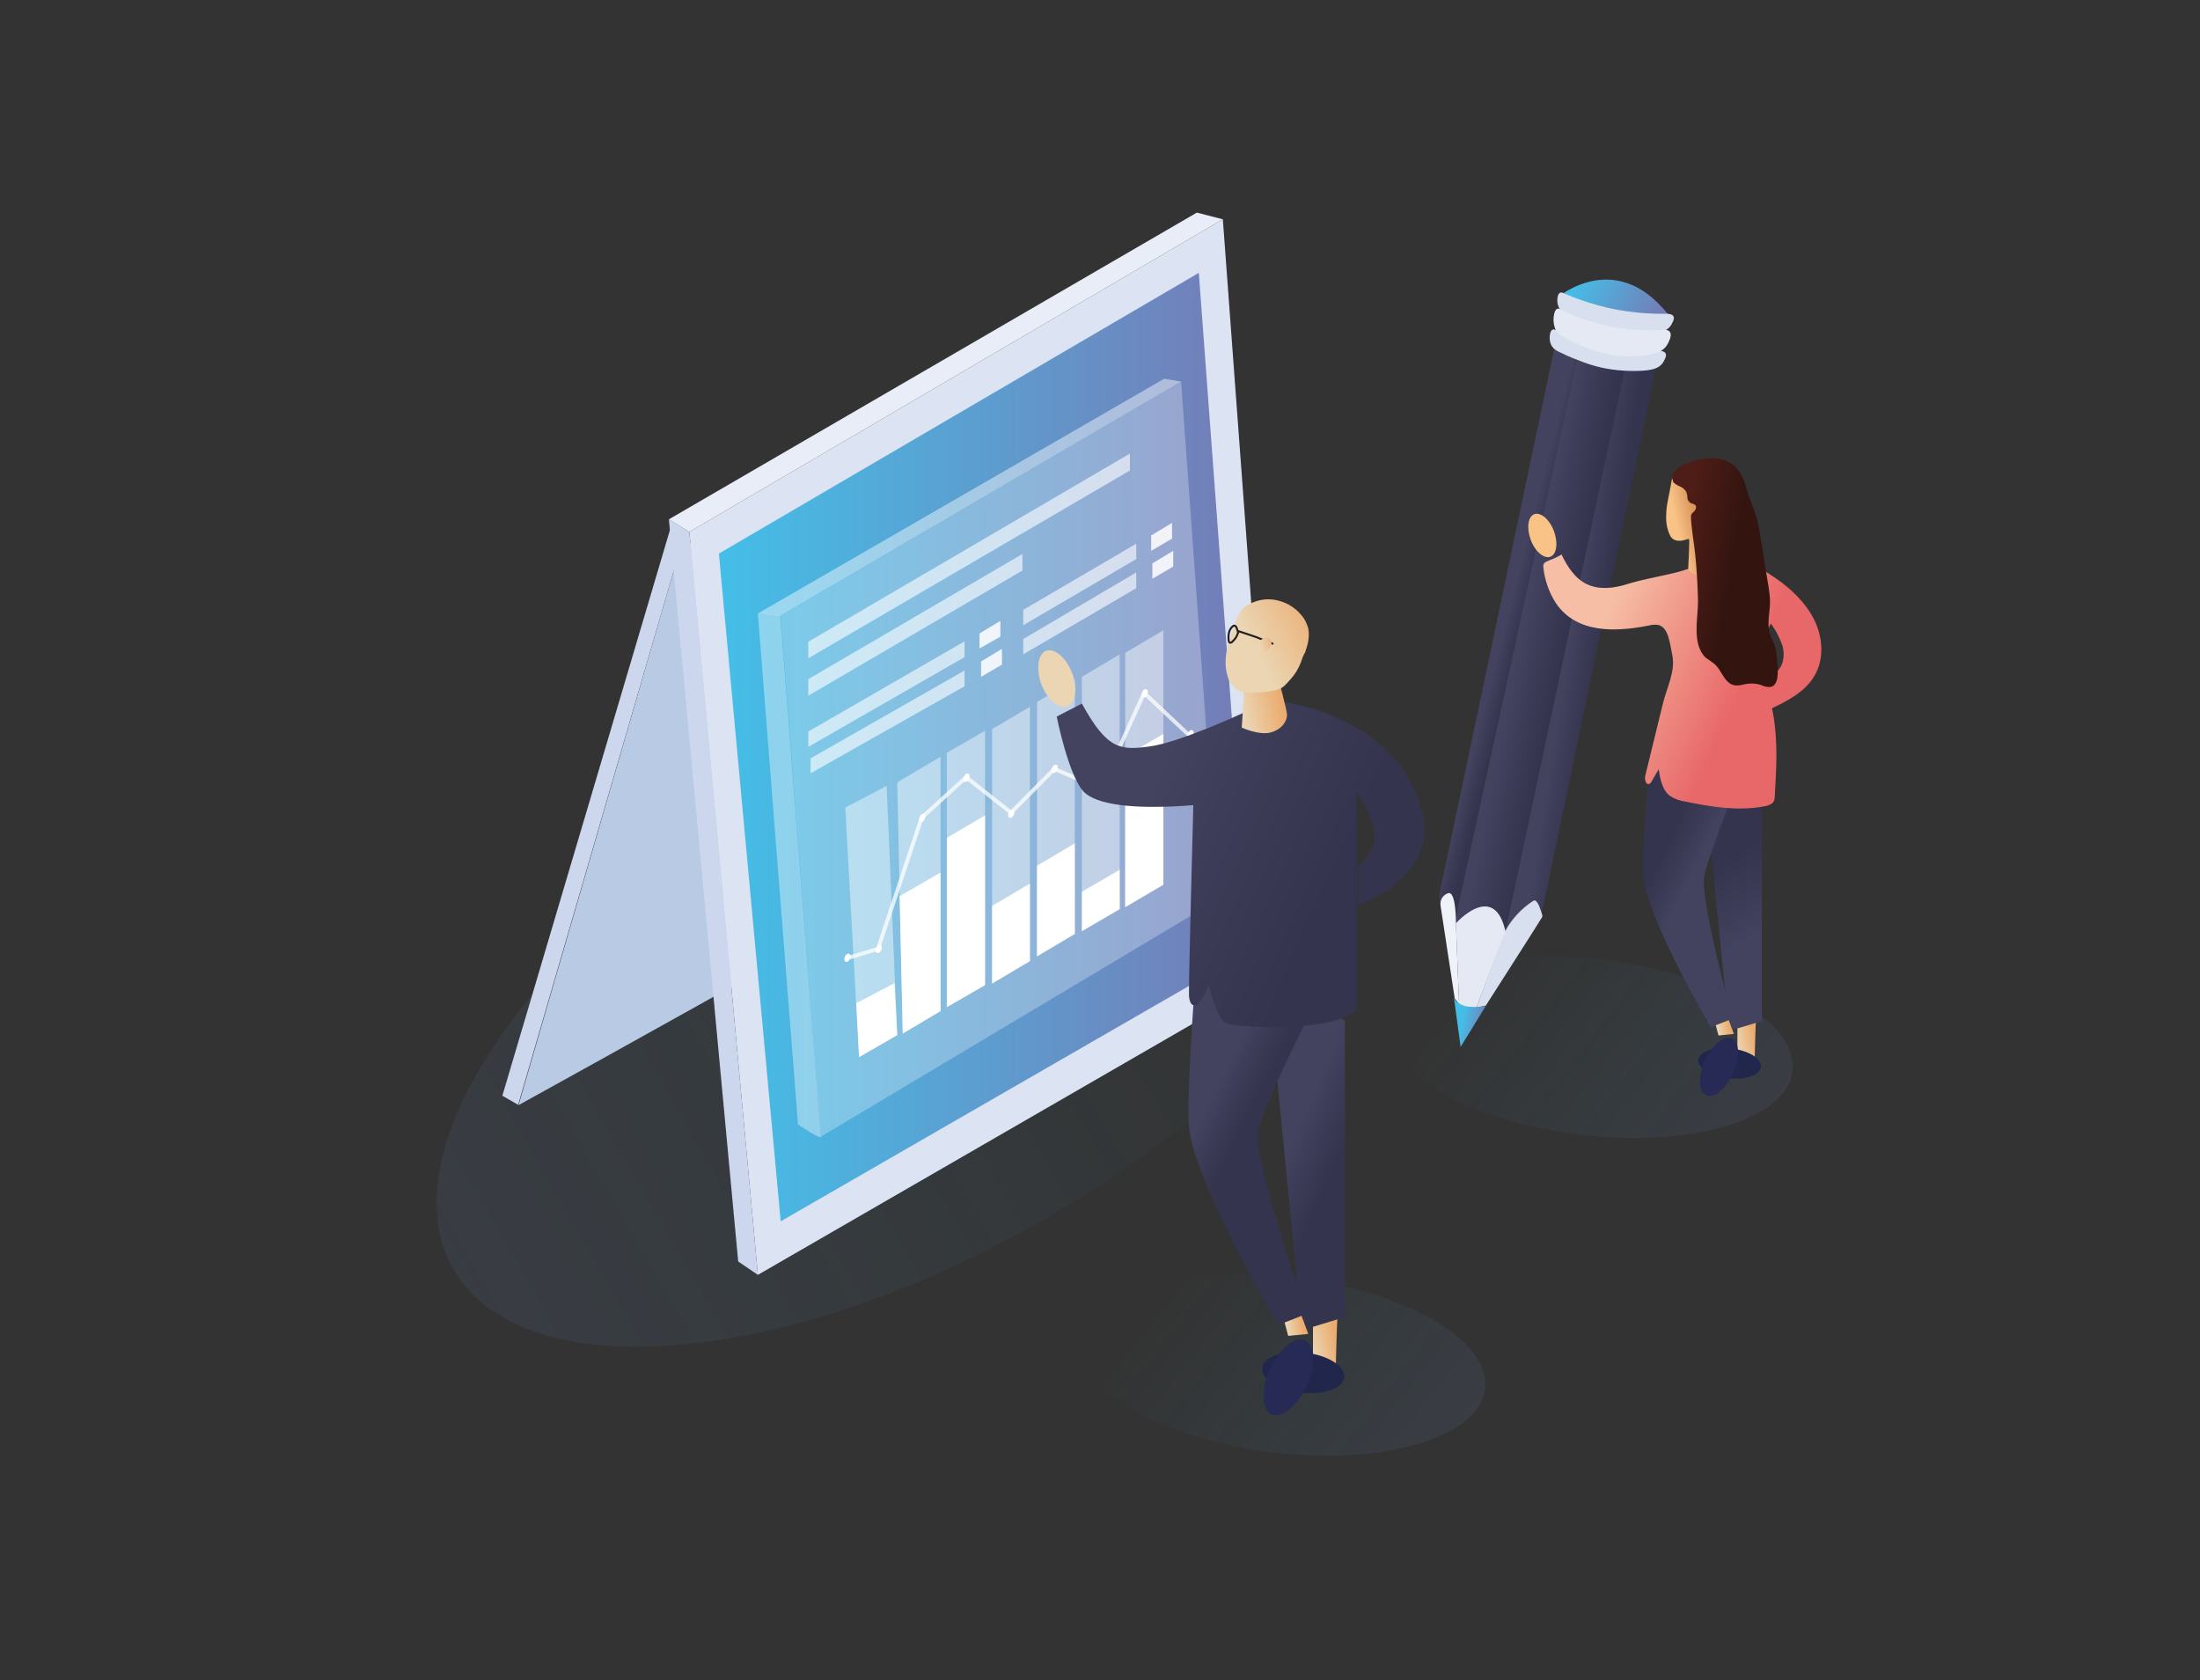 <svg version="1.1" id="Layer_1" xmlns="http://www.w3.org/2000/svg" xmlns:xlink="http://www.w3.org/1999/xlink" x="0px" y="0px" viewBox="0 0 558.8 426.7" style="enable-background:new 0 0 558.8 426.7;" xml:space="preserve"><rect x="0" y="0" width="558.8" height="426.7" fill="#333333" stroke="none"/> <style type="text/css"> .st0{opacity:0.13;fill:url(#SVGID_1_);enable-background:new    ;} .st1{opacity:0.13;fill:url(#SVGID_00000047043492327385116630000007172280685938172851_);enable-background:new    ;} .st2{opacity:0.13;fill:url(#SVGID_00000011030227470204019300000005942116573551554182_);enable-background:new    ;} .st3{fill:#CCD7EE;} .st4{fill:#B8CAE4;} .st5{fill:#DCE3F3;} .st6{fill:#E8EDF8;} .st7{fill:url(#SVGID_00000019640718328770631660000016195581205813653640_);} .st8{opacity:0.38;fill:#FFFFFF;enable-background:new    ;} .st9{opacity:0.45;fill:#FFFFFF;enable-background:new    ;} .st10{opacity:0.28;fill:#FFFFFF;enable-background:new    ;} .st11{opacity:0.61;fill:#FFFFFF;enable-background:new    ;} .st12{opacity:0.86;fill:#FFFFFF;enable-background:new    ;} .st13{opacity:0.44;fill:#FFFFFF;enable-background:new    ;} .st14{fill:#FFFFFF;} .st15{opacity:0.74;fill:none;stroke:#FFFFFF;stroke-miterlimit:10;enable-background:new    ;} .st16{fill:url(#SVGID_00000024684054898113139010000005858925257687570838_);} .st17{fill:url(#SVGID_00000014635401640087875090000015839261141706934717_);} .st18{fill:url(#SVGID_00000167355906038458457740000015477029019339993270_);} .st19{fill:url(#SVGID_00000148644123465980248670000003539003840675017867_);} .st20{fill:#D8DFEE;} .st21{fill:#E4E9F4;} .st22{fill:#EFF2F9;} .st23{fill:url(#SVGID_00000046302811892602447530000016880088436722458038_);} .st24{fill:url(#SVGID_00000156588705297181638070000005605762265229702074_);} .st25{fill:url(#SVGID_00000156560743632509563840000003437909407291052673_);} .st26{fill:url(#SVGID_00000090977521973027471560000002836371450242649220_);} .st27{fill:url(#SVGID_00000069361361523271430250000000519972151978316982_);} .st28{fill:url(#SVGID_00000145021218139118335120000005121023470384168065_);} .st29{fill:url(#SVGID_00000069386030571332130660000013105029283680977809_);} .st30{fill:url(#SVGID_00000173854989010741397610000010398999403377719215_);} .st31{fill:#21264C;} .st32{fill:#262A55;} .st33{fill:url(#SVGID_00000027605447705539591680000009771991902806566563_);} .st34{fill:url(#SVGID_00000146482875158047803770000015061920698562232717_);} .st35{fill:url(#SVGID_00000160152061770258594010000011137543990504824244_);} .st36{fill:url(#SVGID_00000002346448977029476130000010793368493550141588_);} .st37{fill:url(#SVGID_00000166649037117831161940000003187407413422767801_);} .st38{fill:url(#SVGID_00000161629045145327282830000008604109845785371790_);} .st39{fill:url(#SVGID_00000114069420101895489790000013112873839020256689_);} .st40{fill:url(#SVGID_00000065764530014519582810000010822497235510783656_);} .st41{fill:none;stroke:#241D1D;stroke-width:0.5;stroke-miterlimit:10;} .st42{fill:url(#SVGID_00000144325102235677058910000008326674885799879348_);} .st43{fill:url(#SVGID_00000116917382093415092050000012829489872153024443_);} </style> <g id="Layer_2_00000044140666523422226460000015995013766823721359_"> <g id="Layer_1-2"> <linearGradient id="SVGID_1_" gradientUnits="userSpaceOnUse" x1="374.982" y1="185.872" x2="461.544" y2="132.334" gradientTransform="matrix(0.993 0.116 0.116 -0.993 -25.408 378.875)"> <stop  offset="0.11" style="stop-color:#3ABDE7;stop-opacity:0"/> <stop  offset="0.96" style="stop-color:#707EBF"/> </linearGradient> <path class="st0" d="M352.7,259.9c1.4-12.3,25.6-19.6,53.9-16.2c28.4,3.3,50.2,16,48.7,28.3c-1.4,12.3-25.6,19.6-53.9,16.2 S351.2,272.2,352.7,259.9z"/> <linearGradient id="SVGID_00000175283127526792828330000009511280609241380228_" gradientUnits="userSpaceOnUse" x1="306.767" y1="96.611" x2="393.329" y2="43.073" gradientTransform="matrix(0.993 0.116 0.116 -0.993 -25.413 378.876)"> <stop  offset="0.11" style="stop-color:#3ABDE7;stop-opacity:0"/> <stop  offset="0.96" style="stop-color:#707EBF"/> </linearGradient> <path style="opacity:0.13;fill:url(#SVGID_00000175283127526792828330000009511280609241380228_);enable-background:new    ;" d=" M274.6,340.6c1.4-12.3,25.6-19.6,53.9-16.2s50.2,16,48.7,28.3c-1.4,12.3-25.6,19.6-53.9,16.2S273.1,352.9,274.6,340.6z"/> <linearGradient id="SVGID_00000088129804888735262250000002173056578547855288_" gradientUnits="userSpaceOnUse" x1="7049.877" y1="-5822.081" x2="7242.313" y2="-5941.085" gradientTransform="matrix(2.35 6.391 6.258 9.458 20213.275 10223.699)"> <stop  offset="0.11" style="stop-color:#3ABDE7;stop-opacity:0"/> <stop  offset="0.96" style="stop-color:#707EBF"/> </linearGradient> <path style="opacity:0.13;fill:url(#SVGID_00000088129804888735262250000002173056578547855288_);enable-background:new    ;" d=" M201.3,198.7c65.3-37.7,132.6-43.4,150.3-12.8c17.7,30.6-20.9,86.1-86.2,123.7S132.9,353,115.2,322.4S136.1,236.3,201.3,198.7z"/> <polyline class="st3" points="131.6,280.6 127.6,278.3 170.7,132.8 173.5,136.8 		"/> <path class="st4" d="M173.5,136.8l-41.8,143.9c0,0,144.6-79.8,143.5-82.3S173.5,136.8,173.5,136.8z"/> <polygon class="st5" points="175.1,135.1 192.5,323.8 324.8,247.4 310.6,55.7 		"/> <polygon class="st3" points="192.5,323.8 187.5,320.4 169.9,131.9 175.1,135.1 		"/> <polygon class="st6" points="169.9,131.9 304,54 310.6,55.7 175.1,135.1 		"/> <linearGradient id="SVGID_00000087411934084579780380000006300250520503695270_" gradientUnits="userSpaceOnUse" x1="182.636" y1="236.139" x2="317.264" y2="236.139" gradientTransform="matrix(1 0 0 -1 0 425.89)"> <stop  offset="1.000000e-02" style="stop-color:#44BEE7"/> <stop  offset="0.99" style="stop-color:#757CB7"/> </linearGradient> <polygon style="fill:url(#SVGID_00000087411934084579780380000006300250520503695270_);" points="182.6,140.6 198.3,310.2 317.3,241.6 304.5,69.3 		"/> <g id="Screen"> <path class="st8" d="M192.5,155.8l10.2,129.8c0,0,5.9,4,5.8,3.1c-0.1-1-10.3-132.4-10.3-132.4L192.5,155.8z"/> <polygon class="st9" points="192.5,155.8 295.7,96.2 300,96.9 198.2,156.4 			"/> <polygon class="st10" points="198.3,156.4 208.5,288.7 309.5,228.4 300,96.9 			"/> <polygon class="st11" points="205.3,163 205.3,167.2 287,119.5 287,115.2 			"/> <polygon class="st11" points="205.3,172.5 205.3,176.7 259.7,144.9 259.7,140.7 			"/> <polygon class="st11" points="259.9,154.9 259.9,158.8 288.6,142 288.6,138.1 			"/> <polygon class="st11" points="259.9,162.3 259.9,166.2 288.6,149.4 288.6,145.4 			"/> <polygon class="st12" points="292.4,136 292.4,139.9 297.7,136.8 297.7,132.8 			"/> <polyline class="st12" points="298,139.9 292.7,143.1 292.7,147 298,143.9 			"/> <polygon class="st11" points="205.3,185.8 205.3,189.7 245,166.9 245,162.9 			"/> <polygon class="st11" points="205.9,192.6 205.9,196.4 245,174.3 245,170.3 			"/> <polygon class="st12" points="248.8,160.9 248.8,164.7 254.1,161.7 254.1,157.7 			"/> <polyline class="st12" points="254.5,164.8 249.2,168 249.2,171.9 254.5,168.8 			"/> </g> <polygon class="st13" points="285.8,165.8 285.8,230.4 295.5,224.7 295.5,160.1 		"/> <polygon class="st14" points="285.8,192.1 285.8,230.4 295.5,224.7 295.5,186.4 		"/> <polygon class="st13" points="274.8,171.9 274.8,236.5 284.4,230.9 284.4,166.2 		"/> <polygon class="st14" points="274.8,226.5 274.8,236.5 284.4,230.9 284.4,220.9 		"/> <polygon class="st13" points="263.4,178.3 263.4,242.9 273,237.2 273,172.6 		"/> <polygon class="st14" points="263.4,219.9 263.4,242.9 273,237.2 273,214.2 		"/> <polygon class="st13" points="252,185.2 252,249.8 261.6,244.1 261.6,179.5 		"/> <polygon class="st14" points="252,230.1 252,249.8 261.6,244.1 261.6,224.4 		"/> <polygon class="st13" points="240.5,191.2 240.5,255.8 250.2,250.2 250.2,185.6 		"/> <polygon class="st14" points="240.5,212.8 240.5,255.8 250.2,250.2 250.2,207.1 		"/> <polygon class="st13" points="227.9,198.7 229.3,262.5 238.9,256.8 238.9,192.2 		"/> <polygon class="st14" points="228.5,227.6 229.3,262.5 238.9,256.8 238.9,221.6 		"/> <polygon class="st13" points="214.7,205.1 218.2,268.5 227.9,262.9 225.2,199.6 		"/> <polygon class="st14" points="217.5,254.8 218.2,268.5 227.9,262.9 227.2,249.7 		"/> <polyline class="st15" points="302.1,186.8 290.6,176 279.6,200.3 267.8,195.3 256.8,206.4 245.4,197.4 234.1,207.7 223,241 215.1,243.4 		"/> <ellipse transform="matrix(0.388 -0.922 0.922 0.388 13.292 392.795)" class="st14" cx="302.2" cy="186.4" rx="1.1" ry="0.7"/> <ellipse transform="matrix(0.388 -0.922 0.922 0.388 15.749 375.74)" class="st14" cx="290.6" cy="176" rx="1.1" ry="0.7"/> <ellipse transform="matrix(0.388 -0.922 0.922 0.388 -13.327 380.361)" class="st14" cx="279.6" cy="200.2" rx="1.1" ry="0.7"/> <ellipse transform="matrix(0.388 -0.922 0.922 0.388 -15.975 366.441)" class="st14" cx="267.8" cy="195.2" rx="1.1" ry="0.7"/> <ellipse transform="matrix(0.39 -0.921 0.921 0.39 -33.758 362.534)" class="st14" cx="256.8" cy="206.8" rx="1.1" ry="0.7"/> <ellipse transform="matrix(0.388 -0.922 0.922 0.388 -31.822 347.164)" class="st14" cx="245.4" cy="197.5" rx="1.1" ry="0.7"/> <ellipse transform="matrix(0.388 -0.922 0.922 0.388 -48.101 343.001)" class="st14" cx="234.1" cy="207.7" rx="1.1" ry="0.7"/> <ellipse transform="matrix(0.388 -0.922 0.922 0.388 -85.439 353.145)" class="st14" cx="223" cy="240.9" rx="1.1" ry="0.7"/> <ellipse transform="matrix(0.388 -0.922 0.922 0.388 -92.445 347.222)" class="st14" cx="215.1" cy="243.2" rx="1.1" ry="0.7"/> <linearGradient id="SVGID_00000109711402607488179250000015586809616151333821_" gradientUnits="userSpaceOnUse" x1="425.672" y1="331.507" x2="438.834" y2="332.459" gradientTransform="matrix(0.83 0.17 0.27 -1.33 -46.65 533.524)"> <stop  offset="0.18" style="stop-color:#43425F"/> <stop  offset="0.88" style="stop-color:#34344E"/> </linearGradient> <polygon style="fill:url(#SVGID_00000109711402607488179250000015586809616151333821_);" points="412.9,92.7 381.2,241.9 391.5,232.6 421.5,89 		"/> <linearGradient id="SVGID_00000001664481514088452370000003153973490522847875_" gradientUnits="userSpaceOnUse" x1="411.503" y1="330.081" x2="428.314" y2="330.081" gradientTransform="matrix(0.83 0.17 0.27 -1.33 -46.65 533.524)"> <stop  offset="0.13" style="stop-color:#43425F"/> <stop  offset="0.9" style="stop-color:#34344E"/> </linearGradient> <polygon style="fill:url(#SVGID_00000001664481514088452370000003153973490522847875_);" points="401.3,87.6 367.9,241.5 381.2,241.9 412.9,92.7 		"/> <linearGradient id="SVGID_00000129206704382524004720000012410734650011239298_" gradientUnits="userSpaceOnUse" x1="403.924" y1="331.451" x2="415.723" y2="330.539" gradientTransform="matrix(0.83 0.17 0.27 -1.33 -46.65 533.524)"> <stop  offset="0.34" style="stop-color:#43425F"/> <stop  offset="0.78" style="stop-color:#34344E"/> </linearGradient> <polygon style="fill:url(#SVGID_00000129206704382524004720000012410734650011239298_);" points="401.3,87.6 395.8,83.7 365.5,227.6 367.9,241.5 		"/> <linearGradient id="SVGID_00000106144720984656353930000008388550960161327548_" gradientUnits="userSpaceOnUse" x1="405.439" y1="374.708" x2="437.736" y2="365.823" gradientTransform="matrix(0.83 0.17 0.23 -1.15 -23.845 431.873)"> <stop  offset="5.000000e-02" style="stop-color:#44BEE7"/> <stop  offset="0.88" style="stop-color:#757CB7"/> </linearGradient> <path style="fill:url(#SVGID_00000106144720984656353930000008388550960161327548_);" d="M425,81.6l-29.4-6 C395.6,75.5,411.3,62.1,425,81.6z"/> <path class="st20" d="M375,255.9l2.4-0.5l10.8-16.9l3.4-5.4c0.2-0.2,0.2-0.5,0.1-0.8c-0.3-0.9-1-3.5-1.9-3.6 c-0.2,0-0.3,0.1-0.5,0.2c-2.9,1.9-5.3,4.5-7,7.6L375,255.9z"/> <path class="st21" d="M375,255.9c0,0-2.8,0.6-4.4-0.9l-0.8-20.5c0,0,9.7-10.9,12.6,2.1L375,255.9z"/> <path class="st22" d="M369.8,234.5c0,0,0.1-8.6-2.1-7.6c-1.3,0.5-2,1.8-1.8,3.1l3.6,23.6l1.1,1.4L369.8,234.5z"/> <linearGradient id="SVGID_00000119837700105123362550000010989164496634065852_" gradientUnits="userSpaceOnUse" x1="415.156" y1="211.315" x2="424.884" y2="211.315" gradientTransform="matrix(0.83 0.17 0.23 -1.15 -23.845 431.873)"> <stop  offset="0.24" style="stop-color:#44BEE7"/> <stop  offset="1" style="stop-color:#757CB7"/> </linearGradient> <path style="fill:url(#SVGID_00000119837700105123362550000010989164496634065852_);" d="M371,265.9l6.4-10.4 c-0.1,0.1-0.5,0.1-0.6,0.1c-1.1,0.2-2.3,0.2-3.4,0.1c-1.1,0-2.2-0.4-3.2-1.1c-0.4-0.3-0.7-0.7-0.9-1.2L371,265.9z"/> <path class="st20" d="M395.1,83.8c8.1,3.5,16.9,5.4,25.8,5.3c0,0,3-0.3,2.1,1.8c-0.9,2.2-2,3.5-9.2,3.3c-4-0.1-7.9-0.8-11.6-2.2 c-1.9-0.7-3.7-1.4-5.5-2.3c-1.1-0.5-2.4-1-2.9-2.6C393.4,85.9,393.6,83,395.1,83.8z"/> <path class="st20" d="M397,74.4c8.2,3.6,17,5.4,25.9,5.3c0,0,3-0.3,2.1,1.8c-0.9,2.2-2.1,3.4-9.2,3.3c-4-0.1-7.9-0.8-11.6-2.2 c-1.9-0.7-3.7-1.4-5.5-2.3c-1.1-0.5-2.4-1-2.9-2.6C395.3,76.5,395.5,73.7,397,74.4z"/> <path class="st21" d="M396.2,78.5c8,4,16.9,5.8,25.9,5.3c0,0,3-0.6,2.1,2.2c-1,2.7-2.3,4.3-9.5,4.5c-4,0.1-7.9-0.7-11.6-2.1 c-1.9-0.7-3.7-1.6-5.5-2.6c-1.1-0.6-2.4-1.1-2.8-3C394.3,81.2,394.7,77.7,396.2,78.5z"/> <linearGradient id="SVGID_00000169555431960354153750000014434100826173849781_" gradientUnits="userSpaceOnUse" x1="10723.076" y1="176.839" x2="10742.113" y2="210.427" gradientTransform="matrix(-1 0 0 -1 11176.14 425.89)"> <stop  offset="0.35" style="stop-color:#43425F"/> <stop  offset="0.89" style="stop-color:#34344E"/> </linearGradient> <polygon style="fill:url(#SVGID_00000169555431960354153750000014434100826173849781_);" points="447.5,202.1 447.5,259.4 439.2,261.7 432.1,191.3 		"/> <linearGradient id="SVGID_00000068643960177807471360000002817977161851126206_" gradientUnits="userSpaceOnUse" x1="-9805.908" y1="207.296" x2="-9785.709" y2="197.329" gradientTransform="matrix(1 0 0 -1 10222.97 425.89)"> <stop  offset="0.16" style="stop-color:#34344E"/> <stop  offset="0.58" style="stop-color:#43425F"/> </linearGradient> <path style="fill:url(#SVGID_00000068643960177807471360000002817977161851126206_);" d="M441.1,196.8l-21.8-4.4 c0,0-2.2,18.8-2,29.2s17.3,39.4,17.3,39.4l5.5-2.2c0,0-8.5-30.9-7.2-36.4c1.3-5.5,8.2-23.3,8.2-23.3"/> <linearGradient id="SVGID_00000026144721044012274150000010911027040152955560_" gradientUnits="userSpaceOnUse" x1="10704.1" y1="236.403" x2="10770.582" y2="266.352" gradientTransform="matrix(-1 0 0 -1 11176.14 425.89)"> <stop  offset="0.45" style="stop-color:#E86768"/> <stop  offset="0.99" style="stop-color:#F6BEA5"/> </linearGradient> <path style="fill:url(#SVGID_00000026144721044012274150000010911027040152955560_);" d="M428.8,144.5c-4.7,1.6-10.5,2.3-15.3,3.8 c-3.4,1.1-7.2,1.6-10.4,0.1c-3.1-1.5-5-4.5-6.5-7.6c0,0.2-2.4,1.3-2.8,1.4c-1,0.5-1.9,0.6-1.8,1.7c0.3,3.3,1.4,6.5,3.2,9.3 c5.3,7.8,15.3,7.3,23.5,5.7c0.8-0.2,1.5-0.3,2.3-0.2c2.9,0.4,3.2,5.2,3.7,7.4c1,4.3-1.3,8.4-2.3,12.5c-1.5,6.1-3,12.3-4.5,18.4 c-0.2,0.9,0.1,2.4,1,2.1c0.3-0.1,0.5-0.4,0.6-0.6l1.8-3.1c0.4,2.5,0.9,5.2,2.8,6.7c1.2,0.8,2.6,1.3,4,1.5 c6.8,1.4,13.8,2.5,20.5,1.1c0.6-0.1,1.2-0.4,1.7-0.8c0.4-0.5,0.5-1.2,0.5-1.8c0.4-6.9,0.8-13.8-0.4-20.6c-0.7-4-2.1-8.1-2.5-12.1 c-0.4-3.8,0-7.7,1.9-11c1.3,1.7,2.3,3.7,3,5.8c0.5,2.1,0.3,4.5-1.2,6.1c-1.1,1.2-2.9,1.9-3.5,3.5c-0.7,2.1,1.2,4.2,1.1,6.5 c4.5-2.1,9.2-4.4,11.7-8.7c2.5-4.3,2.1-9.8-0.1-14.2s-5.9-7.9-10-10.7c-4.1-2.8-8.6-5.1-13.5-5.4 C434.1,140.9,432,143.4,428.8,144.5z"/> <linearGradient id="SVGID_00000004507780380448085560000012683488731830125474_" gradientUnits="userSpaceOnUse" x1="-9798.301" y1="291.092" x2="-9789.593" y2="292.981" gradientTransform="matrix(1 0 0 -1 10222.97 425.89)"> <stop  offset="0.17" style="stop-color:#F9C287"/> <stop  offset="0.68" style="stop-color:#DC9A5E"/> </linearGradient> <path style="fill:url(#SVGID_00000004507780380448085560000012683488731830125474_);" d="M434.6,136c0,0,1.7,6,1.7,7 c0,1-0.8,2.7-3,3.4s-4.5-1.8-4.5-1.8s0.4-7.5,0.2-7.7c-0.2-0.2-2.5,1.2-4.2-0.1c-0.9-0.7-1.7-3.5-1.6-5.6c0-1.5,0.2-3,0.5-4.4 c0.2-0.8,0.8-4.2,0.9-4.8c0.4-1.5,0.4,0.5,0.4,0.5l5.3,2.7L434.6,136z"/> <linearGradient id="SVGID_00000126302465200923655670000012685252897890836357_" gradientUnits="userSpaceOnUse" x1="-10617.281" y1="4778.688" x2="-10618.475" y2="4785.822" gradientTransform="matrix(0.841 -0.32 -0.355 -0.935 11027.402 1220.438)"> <stop  offset="8.000000e-02" style="stop-color:#DC9A5E"/> <stop  offset="1" style="stop-color:#F9C287"/> </linearGradient> <path style="fill:url(#SVGID_00000126302465200923655670000012685252897890836357_);" d="M389.7,130.6c1.6-0.6,3.9,1.3,5,4.3 c1.1,3,0.7,5.9-0.9,6.5s-3.9-1.3-5-4.3C387.7,134.1,388.1,131.2,389.7,130.6z"/> <linearGradient id="SVGID_00000079448590958405444320000010317997735505233030_" gradientUnits="userSpaceOnUse" x1="-9786.646" y1="164.314" x2="-9783.199" y2="165.081" gradientTransform="matrix(1 0 0 -1 10222.97 425.89)"> <stop  offset="0" style="stop-color:#EBD5B3"/> <stop  offset="0.86" style="stop-color:#EBAC6F"/> </linearGradient> <polygon style="fill:url(#SVGID_00000079448590958405444320000010317997735505233030_);" points="435.8,260.4 436.5,263 440.4,262.6 439.1,259.1 		"/> <linearGradient id="SVGID_00000029751720356092843860000006238444916317229994_" gradientUnits="userSpaceOnUse" x1="-9781.98" y1="160.64" x2="-9776.315" y2="161.899" gradientTransform="matrix(1 0 0 -1 10222.97 425.89)"> <stop  offset="0" style="stop-color:#EBD5B3"/> <stop  offset="0.86" style="stop-color:#EBAC6F"/> </linearGradient> <path style="fill:url(#SVGID_00000029751720356092843860000006238444916317229994_);" d="M446,259.8c-0.1,0-0.3,8.7-0.3,8.7 l-4.4-0.1v-7.2L446,259.8z"/> <ellipse transform="matrix(0.116 -0.993 0.993 0.116 120.249 675.178)" class="st31" cx="439.5" cy="270" rx="3.8" ry="8"/> <ellipse transform="matrix(0.414 -0.91 0.91 0.414 9.54 556.21)" class="st32" cx="436.6" cy="270.7" rx="7.9" ry="3.9"/> <linearGradient id="SVGID_00000078046481075291665400000008521636156281105303_" gradientUnits="userSpaceOnUse" x1="10201.843" y1="134.535" x2="10183.312" y2="126.618" gradientTransform="matrix(-1 0 0 -1 10528 425.89)"> <stop  offset="7.000000e-02" style="stop-color:#43425F"/> <stop  offset="0.68" style="stop-color:#34344E"/> </linearGradient> <polygon style="fill:url(#SVGID_00000078046481075291665400000008521636156281105303_);" points="341.6,259.3 341.6,334.6 330.7,337.6 321.5,245.1 		"/> <linearGradient id="SVGID_00000031889128937405812620000003649290609534846851_" gradientUnits="userSpaceOnUse" x1="-9275.453" y1="141.77" x2="-9248.571" y2="128.511" gradientTransform="matrix(1 0 0 -1 9574.84 425.89)"> <stop  offset="0.17" style="stop-color:#43425F"/> <stop  offset="0.52" style="stop-color:#34344E"/> </linearGradient> <path style="fill:url(#SVGID_00000031889128937405812620000003649290609534846851_);" d="M331.1,260.8l-27.3-14.5 c0,0-2.1,24.9-1.9,38.5s22.7,51.7,22.7,51.7l7.3-2.9c0,0-13.9-39.4-12.2-46.6C321.4,279.8,331.1,260.8,331.1,260.8"/> <linearGradient id="SVGID_00000039848645302097338610000001934655131800838542_" gradientUnits="userSpaceOnUse" x1="10157.178" y1="184.399" x2="10242.498" y2="222.829" gradientTransform="matrix(-1 0 0 -1 10528 425.89)"> <stop  offset="0.39" style="stop-color:#34344E"/> <stop  offset="0.95" style="stop-color:#43425F"/> </linearGradient> <path style="fill:url(#SVGID_00000039848645302097338610000001934655131800838542_);" d="M315.5,181.2c0,0-16.2,7.5-23.6,8.4 c-7.3,1-10.7,0.8-17.1-10.9l-6.4,3.3c0,0,3.2,16.1,7.3,19.5s14.8,4,27.4,3c0,0-1.2,44.9-1.1,48.2c0.1,3.3,2.2,4.6,5-2.6 c0,0,2.1,8.8,4.4,9.8c2.3,1,26.7,2.6,33.2-3.4v-55.2c0,0,7.1,9.5,3.5,14.9c-0.8,1.6-1.9,3-3.3,4l0,9.8c0,0,18.6-6.5,16.9-21.1 c0,0-1.6-24.1-35-30.5L315.5,181.2z"/> <linearGradient id="SVGID_00000125571390932610350480000009659826357168506260_" gradientUnits="userSpaceOnUse" x1="-9260.334" y1="250.773" x2="-9250.577" y2="252.888" gradientTransform="matrix(1 0 0 -1 9574.84 425.89)"> <stop  offset="0" style="stop-color:#EBD5B3"/> <stop  offset="1" style="stop-color:#EBAC6F"/> </linearGradient> <path style="fill:url(#SVGID_00000125571390932610350480000009659826357168506260_);" d="M324.7,172.4c0,0,2.2,7.9,2.2,9.2 s-1,3.5-4,4.4c-2.9,0.9-7.5-1.2-7.5-1.2s0.8-10.7,0.5-10.9c-0.3-0.2-1.1,1-0.8-7.1c0.3-8.1,2.9-3.8,2.9-3.8L324.7,172.4z"/> <linearGradient id="SVGID_00000156557843517832023020000015447399780256041407_" gradientUnits="userSpaceOnUse" x1="-10086.386" y1="4557.28" x2="-10087.952" y2="4566.658" gradientTransform="matrix(0.841 -0.32 -0.355 -0.935 10379.27 1220.481)"> <stop  offset="0" style="stop-color:#EBAC6F"/> <stop  offset="0.88" style="stop-color:#EBD5B3"/> </linearGradient> <path style="fill:url(#SVGID_00000156557843517832023020000015447399780256041407_);" d="M265.7,165.3c2.1-0.8,5.1,1.7,6.6,5.6 c1.5,3.9,0.9,7.7-1.2,8.5c-2.1,0.8-5.1-1.7-6.6-5.6C263.1,169.9,263.6,166.1,265.7,165.3z"/> <linearGradient id="SVGID_00000011723081740668112360000007655025717075799697_" gradientUnits="userSpaceOnUse" x1="-9247.866" y1="88.418" x2="-9243.339" y2="89.427" gradientTransform="matrix(1 0 0 -1 9574.84 425.89)"> <stop  offset="0" style="stop-color:#EBD5B3"/> <stop  offset="0.86" style="stop-color:#EBAC6F"/> </linearGradient> <polygon style="fill:url(#SVGID_00000011723081740668112360000007655025717075799697_);" points="326.3,335.9 327.2,339.3 332.3,338.8 330.6,334.2 		"/> <linearGradient id="SVGID_00000014598916761051682870000014716390743661404808_" gradientUnits="userSpaceOnUse" x1="-9241.733" y1="83.593" x2="-9234.285" y2="85.248" gradientTransform="matrix(1 0 0 -1 9574.84 425.89)"> <stop  offset="0" style="stop-color:#EBD5B3"/> <stop  offset="0.86" style="stop-color:#EBAC6F"/> </linearGradient> <path style="fill:url(#SVGID_00000014598916761051682870000014716390743661404808_);" d="M339.7,335.1c-0.1,0-0.4,11.5-0.4,11.5 l-5.8-0.2V337L339.7,335.1z"/> <ellipse transform="matrix(0.116 -0.993 0.993 0.116 -53.541 636.971)" class="st31" cx="331.1" cy="348.6" rx="5.1" ry="10.5"/> <ellipse transform="matrix(0.414 -0.91 0.91 0.414 -126.268 502.881)" class="st32" cx="327.2" cy="349.5" rx="10.3" ry="5.1"/> <linearGradient id="SVGID_00000143606109195193775240000008750387442676700574_" gradientUnits="userSpaceOnUse" x1="390.271" y1="316.676" x2="401.69" y2="332.784" gradientTransform="matrix(0.888 0.459 0.459 -0.888 -173.087 267.221)"> <stop  offset="0" style="stop-color:#EBD5B3"/> <stop  offset="1" style="stop-color:#EBAC6F"/> </linearGradient> <path style="fill:url(#SVGID_00000143606109195193775240000008750387442676700574_);" d="M330.4,168.3c-0.6,1.5-1.4,2.9-2.5,4.1 c-1.1,1.2-1.9,2.4-3.5,2.8c-2.3,0.6-6.5,1-8.8,0.6c-1.3-0.3-1.5-0.7-2.5-1.7c-1.3-1.2-1.8-4-1.8-5.7c-0.1-2.9,1-5.9,1.9-8.5 c0.7-2.1,1.3-4.5,3.2-5.9c2.4-1.6,5.3-2.2,8.1-1.5c2.6,0.6,4.9,2.1,6.5,4.3c0.6,0.8,1,1.8,1.3,2.8c0.4,2.1-0.1,4.1-0.8,6.1 C331,166.5,330.7,167.4,330.4,168.3z"/> <path class="st41" d="M323.4,163.6c-1-0.7-3.1-1.2-4.1-1.7c-0.1,0-4.8-1.7-4.9-1.6s0.2,0.4,0.1,0.4c-0.1,0.2-0.4,0.9-0.5,1.1 c-0.3,0.5-0.7,0.9-1.1,1.3c-0.2,0.1-0.4,0.2-0.6,0.1c-0.1-0.1-0.2-0.3-0.2-0.4c-0.1-0.7-0.1-1.5,0.1-2.3c0.2-0.6,0.5-1.1,1-1.5 c0.1-0.1,0.2-0.1,0.3-0.1c0.3,0,0.5,0.3,0.6,0.6c0.2,0.4,0.3,0.8,0.4,1.3"/> <linearGradient id="SVGID_00000119813541456087276720000005226771698177943691_" gradientUnits="userSpaceOnUse" x1="285.124" y1="246.468" x2="289.24" y2="246.492" gradientTransform="matrix(0.98 -0.18 -0.18 -0.98 85.06 456.952)"> <stop  offset="0" style="stop-color:#EBD5B3"/> <stop  offset="1" style="stop-color:#EBAC6F"/> </linearGradient> <path style="fill:url(#SVGID_00000119813541456087276720000005226771698177943691_);" d="M321.1,165.8c0,0,3.1-2.1,1.3-3.7 C320.7,160.5,316.7,166.6,321.1,165.8z"/> </g> </g> <linearGradient id="SVGID_00000124121574750203936820000012479739211455895944_" gradientUnits="userSpaceOnUse" x1="-603.03" y1="231.184" x2="-561.097" y2="231.054" gradientTransform="matrix(0.986 0.166 0.166 -0.986 979.424 470.976)"> <stop  offset="7.000000e-02" style="stop-color:#4F1D17"/> <stop  offset="0.41" style="stop-color:#33140F"/> </linearGradient> <path style="fill:url(#SVGID_00000124121574750203936820000012479739211455895944_);" d="M430.6,129.5c0,0,0-0.1,0.1-0.2 c0.4-1.2-0.5-1.2-1.4-1.6c-0.4-0.3-0.7-0.8-0.7-1.3c0-0.5-0.1-1-0.3-1.5c-0.4-0.7-1.1-1.2-1.9-1.5c-0.8-0.3-1.4-0.9-1.6-1.7 c-0.5-2.4,3.2-4,5-4.5c6.5-1.9,11.8-0.8,13.7,6.5c1.1,4.1,1.6,4.1,2.8,8.3c0.7,2.4,2.2,13.2,2.9,17c0.8,4.8,0.1,5.8,0,9 c-0.1,4.5,1.9,4.4,2.1,8.9c0.1,1.8,1.1,7.2-1.7,7.6c-0.7,0-1.5-0.1-2.2-0.5c-1.2-0.4-2.5-0.5-3.7-0.3c-0.8,0.1-1.6,0.4-2.4,0.4 c-3.3,0.1-3.8-3.9-6-5.6c-0.7-0.5-1.4-1-2.1-1.5c-3.5-3.4-1.9-10-1.9-14.3c-0.1-3.9-0.3-7.8-0.7-11.7c-0.3-3.2-1-6.6-1.1-9.8 C429.5,130.3,430.3,130.1,430.6,129.5z"/> </svg>